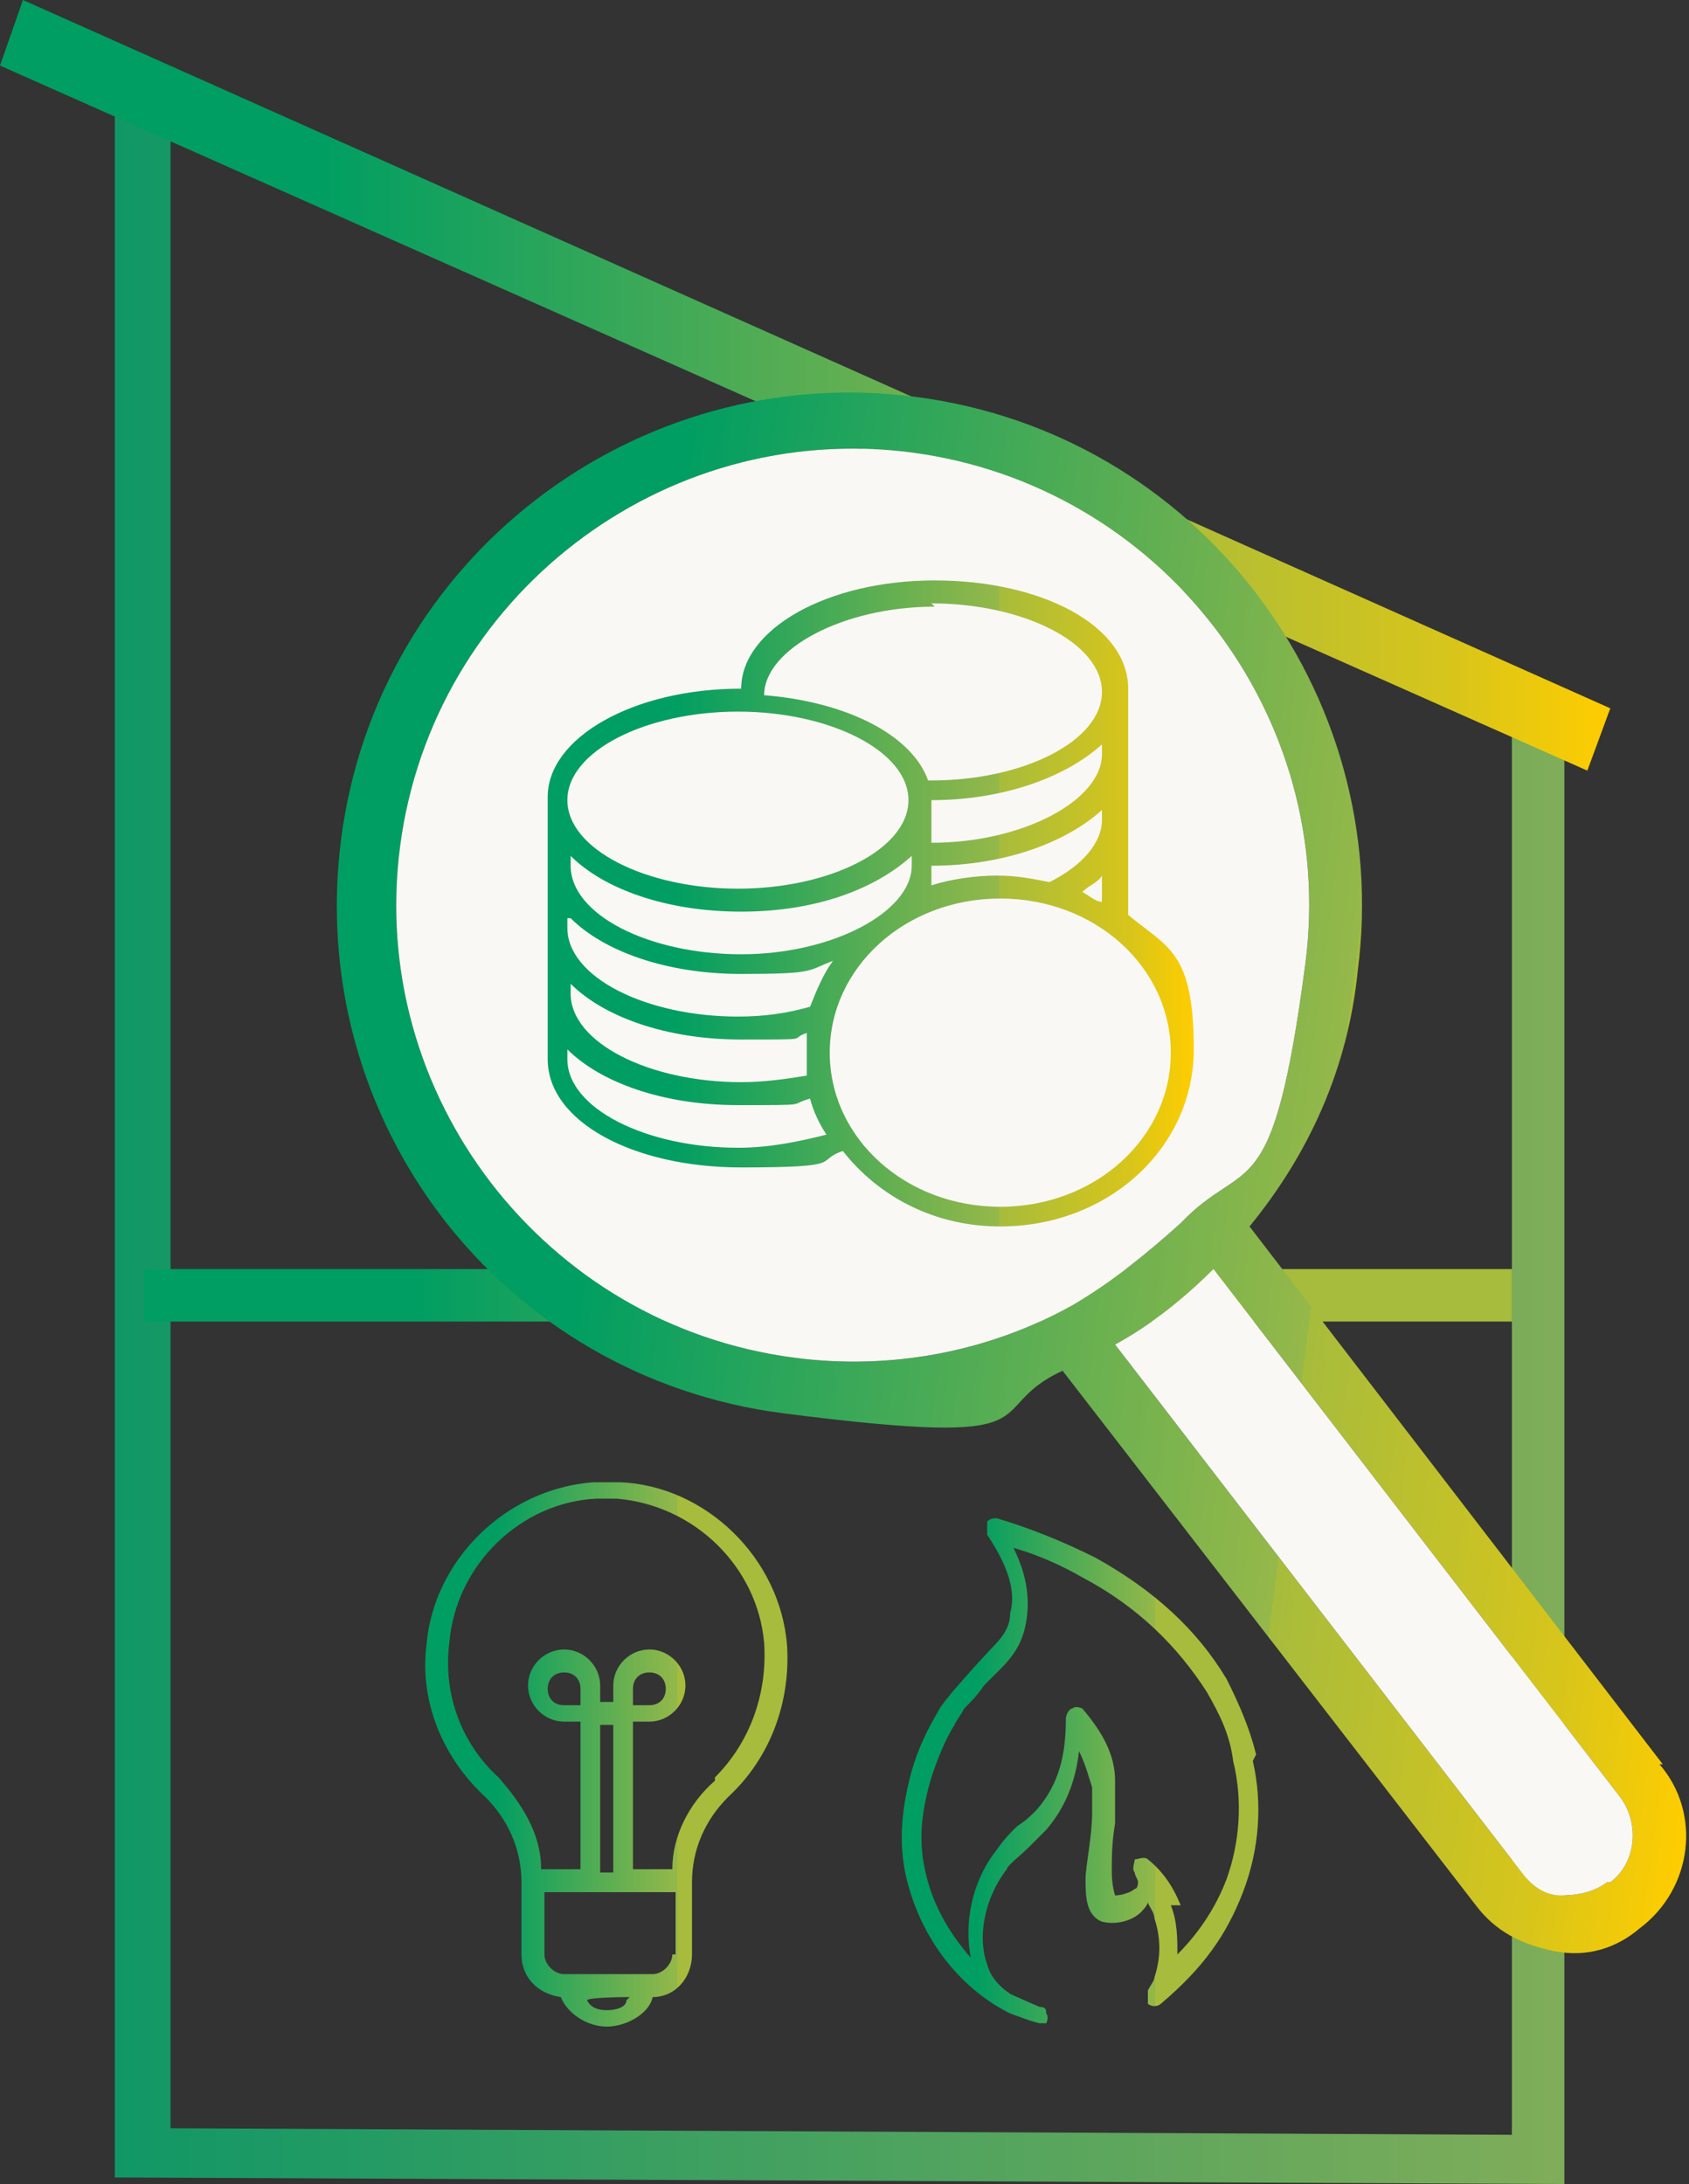 <?xml version="1.0" encoding="UTF-8"?>
<svg xmlns="http://www.w3.org/2000/svg" xmlns:xlink="http://www.w3.org/1999/xlink" version="1.1" viewBox="0 0 51.5 66.6">
  <rect x="0" y="0" width="51.5" height="66.6" fill="#333333" stroke="none"/>
  <defs>
    <style>
      .cls-1 {
        fill: url(#linear-gradient);
      }

      .cls-2 {
        fill: #faf8f5;
      }

      .cls-3 {
        fill: url(#Nuovo_campione_sfumatura_1-2);
      }

      .cls-4 {
        fill: #fff;
      }

      .cls-5 {
        fill: url(#Nuovo_campione_sfumatura_1);
      }

      .cls-5, .cls-6, .cls-7, .cls-8 {
        fill-rule: evenodd;
      }

      .cls-6 {
        fill: url(#Sfumatura_senza_nome_7);
      }

      .cls-7 {
        fill: url(#Sfumatura_senza_nome_5);
      }

      .cls-9 {
        fill: url(#Sfumatura_senza_nome_3);
      }

      .cls-8 {
        fill: url(#Nuovo_campione_sfumatura_1-3);
      }
    </style>
    <linearGradient id="linear-gradient" x1="3.6" y1="34.1" x2="47.7" y2="34.1" gradientUnits="userSpaceOnUse">
      <stop offset="0" stop-color="#119766"/>
      <stop offset="1" stop-color="#80ad59"/>
    </linearGradient>
    <linearGradient id="Nuovo_campione_sfumatura_1" data-name="Nuovo campione sfumatura 1" x1="0" y1="11.8" x2="49.1" y2="11.8" gradientUnits="userSpaceOnUse">
      <stop offset="0" stop-color="#009e62"/>
      <stop offset=".2" stop-color="#009e62"/>
      <stop offset=".7" stop-color="#95b849"/>
      <stop offset=".7" stop-color="#a7bc3c"/>
      <stop offset=".9" stop-color="#d7c51b"/>
      <stop offset="1" stop-color="#ffcd00"/>
    </linearGradient>
    <linearGradient id="Sfumatura_senza_nome_3" data-name="Sfumatura senza nome 3" x1="4.4" y1="39.5" x2="46.1" y2="39.5" gradientUnits="userSpaceOnUse">
      <stop offset="0" stop-color="#009e62"/>
      <stop offset=".2" stop-color="#009e62"/>
      <stop offset=".7" stop-color="#95b849"/>
      <stop offset=".7" stop-color="#a7bc3c"/>
    </linearGradient>
    <linearGradient id="Sfumatura_senza_nome_7" data-name="Sfumatura senza nome 7" x1="12.9" y1="53.5" x2="24" y2="53.5" gradientUnits="userSpaceOnUse">
      <stop offset="0" stop-color="#009e62"/>
      <stop offset=".2" stop-color="#009e62"/>
      <stop offset=".7" stop-color="#95b849"/>
      <stop offset=".7" stop-color="#a7bc3c"/>
    </linearGradient>
    <linearGradient id="Sfumatura_senza_nome_5" data-name="Sfumatura senza nome 5" x1="27.6" y1="54.1" x2="38.5" y2="54.1" gradientUnits="userSpaceOnUse">
      <stop offset="0" stop-color="#009e62"/>
      <stop offset=".2" stop-color="#009e62"/>
      <stop offset=".7" stop-color="#95b849"/>
      <stop offset=".7" stop-color="#a7bc3c"/>
    </linearGradient>
    <linearGradient id="Nuovo_campione_sfumatura_1-2" data-name="Nuovo campione sfumatura 1" x1="30.8" y1="29.8" x2="75.4" y2="29.8" gradientTransform="translate(-17.2 -1.4) rotate(7.4)" xlink:href="#Nuovo_campione_sfumatura_1"/>
    <linearGradient id="Nuovo_campione_sfumatura_1-3" data-name="Nuovo campione sfumatura 1" x1="16.6" y1="27.6" x2="36.4" y2="27.6" xlink:href="#Nuovo_campione_sfumatura_1"/>
  </defs>
  <!-- Generator: Adobe Illustrator 28.6.0, SVG Export Plug-In . SVG Version: 1.2.0 Build 709)  -->
  <g>
    <g id="Livello_1">
      <path class="cls-1" d="M47.7,66.6l-44.2-.2V1.6l44.2,19.7v45.4ZM5.2,64.9l40.9.2V22.3L5.2,4.1v60.8Z"/>
      <polygon id="Rectangle-Copy-28" class="cls-5" points=".7 0 49.1 21.6 48.4 23.5 0 2 .7 0"/>
      <rect id="Rectangle-Copy-22" class="cls-9" x="4.4" y="38.7" width="41.7" height="1.6"/>
      <path class="cls-6" d="M19.3,52v-.5c0-.3.2-.5.5-.5s.5.2.5.5-.2.5-.5.5h-.5ZM21.8,54.3c-.8.7-1.3,1.7-1.3,2.7h0s-1.2,0-1.2,0v-4.5h.5c.6,0,1.1-.5,1.1-1.1s-.5-1.1-1.1-1.1-1.1.5-1.1,1.1v.5h-.4v-.5c0-.6-.5-1.1-1.1-1.1s-1.1.5-1.1,1.1.5,1.1,1.1,1.1h.5v4.5h-1.2c0-1.1-.6-2-1.3-2.8-1.1-1-1.7-2.5-1.5-4.1.2-2.4,2.2-4.3,4.5-4.4.1,0,.2,0,.3,0s.2,0,.3,0c2.4.2,4.3,2.1,4.5,4.4.1,1.5-.4,3-1.5,4.1ZM18.3,57.1h.4v-4.5h-.4v4.5ZM17.7,52h-.5c-.3,0-.5-.2-.5-.5s.2-.5.5-.5.5.2.5.5v.5ZM20.5,59.6c0,.3-.3.6-.6.6h-2.7c-.3,0-.6-.3-.6-.6v-1.9h4v1.9ZM19.1,61c0,.2-.3.3-.6.3s-.5-.1-.6-.3h0c0-.1,1.3-.1,1.3-.1h0ZM24,50.2c-.2-2.7-2.5-4.9-5.1-5-.1,0-.3,0-.4,0s-.3,0-.4,0c-2.7.2-4.9,2.4-5.1,5-.2,1.7.5,3.4,1.8,4.6.7.7,1.1,1.6,1.1,2.6v2.2c0,.7.5,1.2,1.2,1.3h0s0,0,0,0c.2.5.8.9,1.4.9s1.3-.4,1.4-.9h0s0,0,0,0c.7,0,1.2-.6,1.2-1.3v-2.2c0-1,.4-1.9,1.1-2.6,1.3-1.2,1.9-2.9,1.8-4.6Z"/>
      <path class="cls-7" d="M36,58.1c-.2-.5-.5-1-1-1.4-.1-.1-.3,0-.4,0,0,.1-.1.3,0,.4,0,.1.1.2.1.3,0,0,0,.2-.1.2-.1.1-.4.2-.6.2,0,0-.1-.3-.1-.7,0-.5,0-.9.1-1.5,0,0,0-.2,0-.3h0c0-.3,0-.4,0-.5,0-.2,0-.3,0-.5,0-.8-.4-1.5-1-2.2,0,0-.2-.1-.3,0-.1,0-.2.2-.2.3,0,1.1-.2,2-.9,2.8-.2.2-.3.3-.6.5,0,0,0,0,0,0-.2.2-.4.4-.6.7-.8,1-1,2.3-.8,3.3-.7-.8-1.2-1.7-1.4-2.7-.2-.9-.1-1.8.2-2.8.2-.6.4-1.1.7-1.6.1-.2.2-.3.3-.5.2-.2.4-.4.6-.7,0,0,0,0,.1-.1.1-.1.4-.4.4-.4.5-.5.7-.9.8-1.5.1-.7,0-1.4-.4-2.2.7.2,1.4.5,2.1.9,1.7.9,2.9,2.1,3.8,3.5.4.7.7,1.3.8,2.1.3,1.2.2,2.5-.2,3.6-.3.8-.8,1.6-1.5,2.3,0-.5,0-1-.2-1.5ZM38.3,53.5c-.2-.8-.5-1.5-.9-2.3-.9-1.5-2.2-2.7-4-3.7-1-.5-2-.9-3-1.2-.1,0-.2,0-.3.1,0,.1,0,.3,0,.4.6.9.9,1.7.7,2.4,0,.4-.2.7-.6,1.1,0,0-1.5,1.6-1.6,1.9-.3.5-.6,1.1-.8,1.8-.3,1.1-.4,2.1-.2,3.1.4,1.9,1.6,3.5,3.2,4.3.3.1.5.2.9.3,0,0,0,0,0,0,0,0,.1,0,.2,0,0,0,.1-.2,0-.3,0-.1,0-.2-.2-.2,0,0-.7-.3-.9-.4-.3-.2-.6-.5-.7-.9-.3-.8-.1-2,.6-2.9,0-.1.4-.4.7-.7.2-.2.4-.4.5-.5.6-.7.9-1.5,1-2.4.2.4.3.8.4,1.1,0,0,0,.4,0,.8,0,.7-.2,1.6-.2,2,0,.5,0,1.1.5,1.3.4.1.9,0,1.2-.3,0,0,.2-.2.2-.3,0,.1.2.3.2.5.2.6.2,1.2,0,1.8,0,.1-.1.2-.2.4,0,.2,0,.3,0,.4.1.1.3.1.4,0,1.3-1.1,2-2.1,2.5-3.4.5-1.3.6-2.7.3-4Z"/>
      <path class="cls-3" d="M50.7,53.8l-12.6-16.4c1.8-2.2,3-4.8,3.3-7.8,1.1-8.5-4.9-16.4-13.5-17.5-8.5-1.1-16.4,4.9-17.5,13.5s4.9,16.4,13.5,17.5,5.9-.1,8.5-1.3l12.6,16.3c.6.8,1.4,1.2,2.4,1.4s1.9-.1,2.6-.7c1.6-1.2,1.9-3.5.6-5ZM12.2,25.8c1-7.6,8-13,15.6-12,7.6,1,13,8,12,15.6s-1.8,5.8-3.8,7.9c-1,.9-2.1,1.8-3.3,2.5-2.5,1.4-5.5,2-8.5,1.6-7.6-1-13-8-12-15.6ZM49,57.4c-.4.3-.9.4-1.4.4s-.9-.3-1.2-.7l-12.4-16.1c1.1-.6,2.1-1.4,3-2.3l12.4,16.1c.6.8.5,2-.3,2.6Z"/>
      <path class="cls-2" d="M12.2,25.8c1-7.6,8-13,15.6-12,7.6,1,13,8,12,15.6s-1.8,5.8-3.8,7.9c-1,.9-2.1,1.8-3.3,2.5-2.5,1.4-5.5,2-8.5,1.6-7.6-1-13-8-12-15.6Z"/>
      <path class="cls-2" d="M49,57.4c-.4.3-.9.4-1.4.4s-.9-.3-1.2-.7l-12.4-16.1c1.1-.6,2.1-1.4,3-2.3l12.4,16.1c.6.8.5,2-.3,2.6Z"/>
      <path class="cls-8" d="M34.4,28v-7c0-1.9-2.6-3.3-5.9-3.3s-5.9,1.5-5.9,3.3c-3.3,0-5.9,1.5-5.9,3.3v8c0,1.9,2.6,3.3,5.9,3.3s2.2-.2,3.1-.5c1.1,1.4,2.8,2.3,4.8,2.3,3.3,0,5.9-2.4,5.9-5.4s-.8-3.1-2-4.1h0ZM28.4,18.4c2.8,0,5.2,1.2,5.2,2.7s-2.4,2.7-5.2,2.7,0,0-.1,0c-.5-1.4-2.5-2.4-5-2.6,0,0,0,0,0,0,0-1.4,2.4-2.7,5.2-2.7ZM32,26.9c-.5-.1-1-.2-1.6-.2s-1.4.1-2,.3v-.6c2.2,0,4.1-.7,5.2-1.7v.3c0,.7-.6,1.4-1.6,1.9h0ZM33.6,26.7v.3c0,.2,0,.3,0,.5-.2,0-.4-.2-.6-.3.2-.2.5-.3.6-.5ZM28.4,25.7v-1.3c2.2,0,4.1-.7,5.2-1.7v.3c0,1.4-2.4,2.7-5.2,2.7ZM22.5,21.7c2.8,0,5.2,1.2,5.2,2.7s-2.4,2.7-5.2,2.7-5.2-1.2-5.2-2.7,2.4-2.7,5.2-2.7ZM17.4,26.1c1,1,2.9,1.7,5.2,1.7s4.1-.7,5.2-1.7v.3c0,1.4-2.4,2.7-5.2,2.7s-5.2-1.2-5.2-2.7v-.3ZM17.4,28c1,1,2.9,1.7,5.2,1.7s2-.1,2.8-.4c-.3.4-.5.9-.7,1.4-.7.2-1.4.3-2.2.3-2.8,0-5.2-1.2-5.2-2.7v-.3ZM17.4,30c1,1,2.9,1.7,5.2,1.7s1.4,0,2-.2c0,.2,0,.4,0,.6s0,.5,0,.7c-.6.1-1.3.2-2,.2-2.8,0-5.2-1.2-5.2-2.7v-.3h0ZM22.5,35c-2.8,0-5.2-1.2-5.2-2.7v-.3c1,1,2.9,1.7,5.2,1.7s1.5,0,2.2-.2c.1.4.3.8.5,1.1-.8.2-1.7.4-2.7.4h0ZM30.5,36.8c-2.9,0-5.2-2.1-5.2-4.7s2.3-4.7,5.2-4.7,5.2,2.1,5.2,4.7-2.3,4.7-5.2,4.7Z"/>
      <rect class="cls-4" x="-380.4" y="-609.2" width="64" height="64"/>
    </g>
  </g>
</svg>